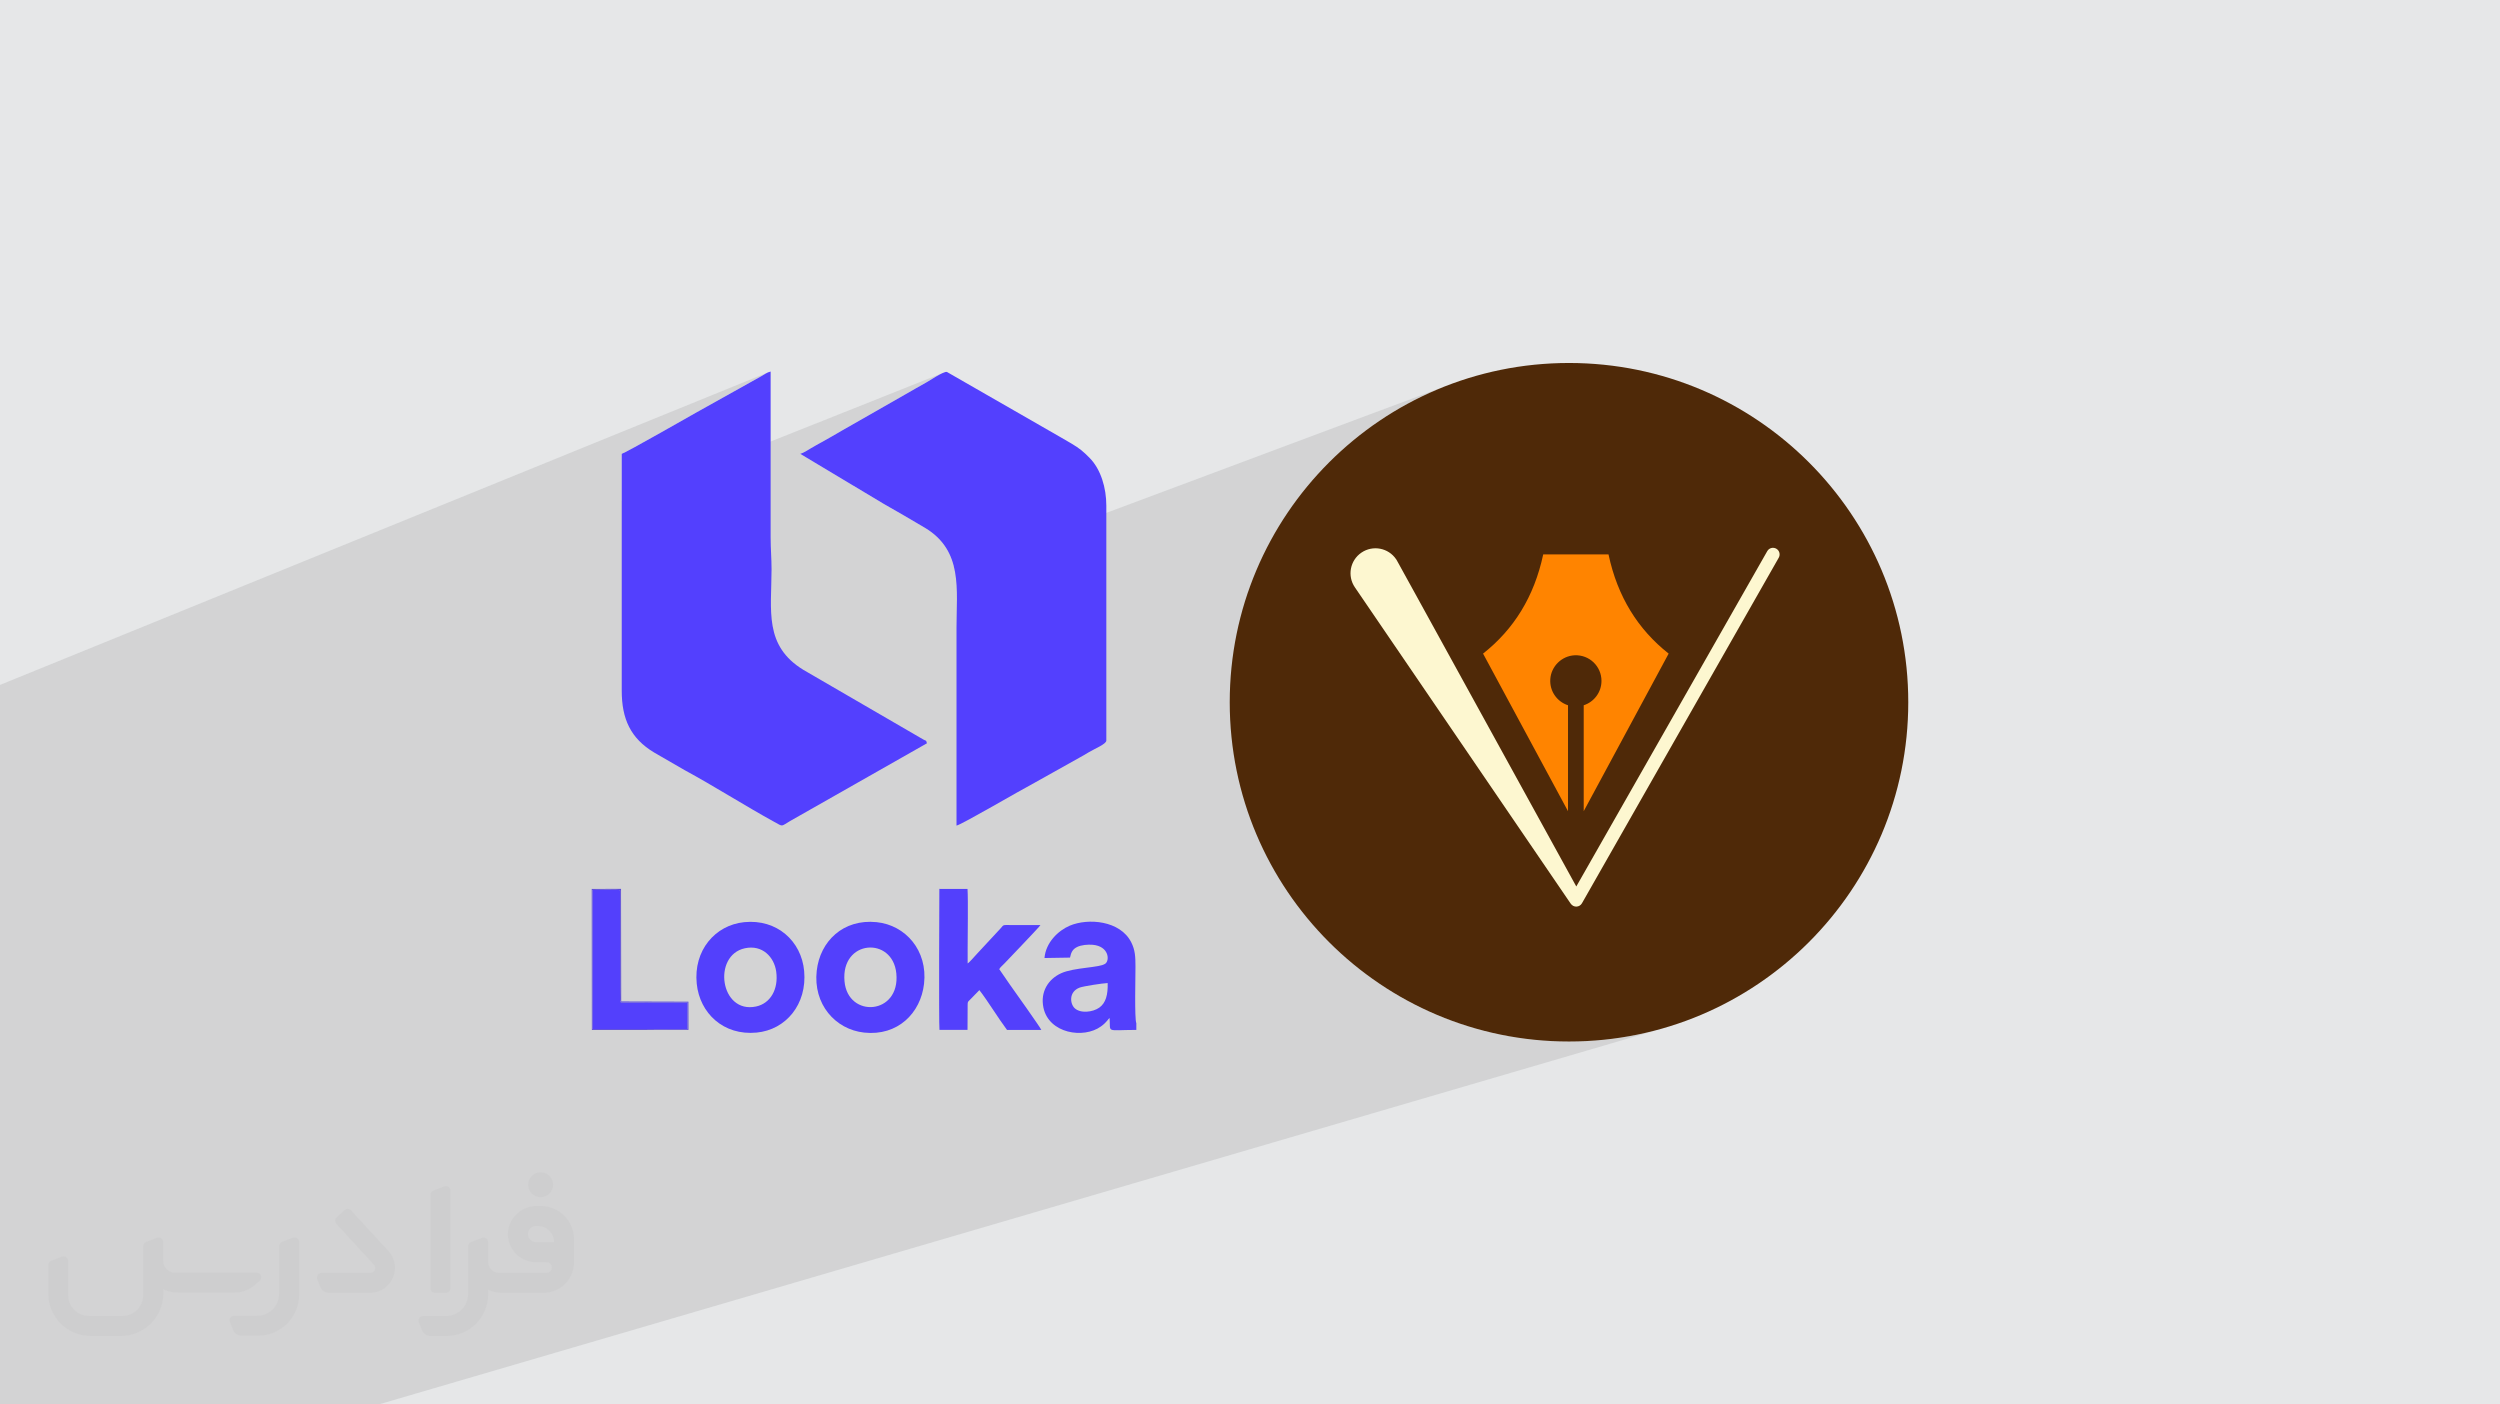<?xml version="1.0" encoding="UTF-8"?>
<!DOCTYPE svg PUBLIC "-//W3C//DTD SVG 1.0//EN" "http://www.w3.org/TR/2001/REC-SVG-20010904/DTD/svg10.dtd">
<!-- Creator: CorelDRAW -->
<svg xmlns="http://www.w3.org/2000/svg" xml:space="preserve" width="94.192mm" height="52.917mm" version="1.0" style="shape-rendering:geometricPrecision; text-rendering:geometricPrecision; image-rendering:optimizeQuality; fill-rule:evenodd; clip-rule:evenodd"
viewBox="0 0 9404.92 5283.66"
 xmlns:xlink="http://www.w3.org/1999/xlink"
 xmlns:xodm="http://www.corel.com/coreldraw/odm/2003">
 <defs>
  <style type="text/css">
   <![CDATA[
    .fil3 {fill:#5340FC}
    .fil5 {fill:#5340FE}
    .fil4 {fill:#5B4ADB}
    .fil6 {fill:#4F2908;fill-rule:nonzero}
    .fil7 {fill:#FDF7D0;fill-rule:nonzero}
    .fil8 {fill:#FF8400;fill-rule:nonzero}
    .fil2 {fill:#373435;fill-rule:nonzero;fill-opacity:0.031}
    .fil1 {fill:#2B2A29;fill-opacity:0.102}
    .fil0 {fill:#E6E7E8}
   ]]>
  </style>
 </defs>
 <g id="Layer_x0020_1">
  <polygon class="fil0" points="-0,0 9404.92,0 9404.92,5283.66 -0,5283.66 "/>
  <path class="fil1" d="M-0 5241.05l0 -36.97 0 -20.4 0 -21.51 0 -24.08 0 -31.2 0 -10.07 0 -3.17 0 -22.51 0 -35.27 0 -6.38 0 -7.51 0 -14.25 0 -7.74 0 -41.79 0 -0.6 0 -1.39 0 -9.6 0 -3.96 0 -1.38 0 -0.7 0 -12.24 0 -18.06 0 -11.04 0 -17.94 0 -7.73 0 -2.1 0 -17.51 0 -38.61 0 -4.56 0 -1.68 0 -14.81 0 -0.54 0 -7.02 0 -21.88 0 -36.28 0 -3.36 0 -3.35 0 -0.11 0 -0.69 0 -53.39 0 -22.93 0 -14.77 0 -4.98 0 -10.02 0 -0.16 0 -38.56 0 -17.13 0 -1.23 0 -5.96 0 -21.86 0 -14.39 0 -5.78 0 -5.91 0 -39.82 0 -49.08 0 -34.6 0 -15.44 0 -14.39 0 -7.11 0 -4.79 0 -147.28 0 -28.16 0 -27.92 0 -6.7 0 -4.4 0 -3.36 0 -6.99 0 -140.81 0 -62.52 0 -82.98 0 -98.8 0 -48.14 0 -195.52 0 -11.94 0 -164.31 0 -133.94 0 -277.49 0 -0.32 0 -4.77 0 -6.1 0 -12.24 0 -36.82 0 -11.81 0 -9.86 0 -162.9 0 -38.34 0 -34.01 0 -3.66 2889.13 -1175.73 -4.32 2.04 -4.08 2.24 -3.96 2.39 -3.97 2.48 -4.11 2.52 -4.39 2.51 -245.55 137.15 -3.04 1.73 -8.5 4.85 -13.21 7.52 -17.16 9.76 -20.36 11.54 -22.8 12.91 -24.46 13.82 -25.37 14.29 -25.54 14.33 -24.93 13.93 -23.56 13.08 -21.45 11.79 -18.57 10.07 -14.93 7.91 -10.53 5.3 -5.37 2.27 0 176.8 1206.97 -480.65 -11.34 5.63 -12.25 6.84 -12.18 7.26 -11.16 6.87 -9.19 5.68 -6.24 3.67 -9.75 5.35 -9.63 5.4 -9.56 5.46 -9.56 5.5 -9.59 5.55 -9.69 5.6 -9.83 5.62 -10.03 5.66 -236.98 135.28 -9.9 5.82 -9.71 5.65 -9.58 5.53 -9.52 5.44 -9.53 5.41 -9.6 5.42 -9.73 5.46 -9.92 5.56 -5.3 2.95 -5.11 2.83 -4.96 2.75 -4.87 2.7 -4.84 2.73 -4.87 2.77 -4.96 2.89 -5.09 3.03 -4.22 2.57 -4.95 3.01 -5.44 3.26 -5.7 3.29 -5.73 3.12 -5.52 2.75 -5.08 2.17 -4.07 1.61 312.94 187.49 9.85 5.63 9.83 5.62 9.83 5.62 9.82 5.63 9.8 5.62 9.8 5.63 9.78 5.63 9.77 5.64 9.77 5.66 9.75 5.67 9.75 5.68 9.73 5.7 9.72 5.72 9.71 5.75 9.71 5.76 9.69 5.8 12.95 8.24 11.99 8.59 11.08 8.91 10.2 9.23 9.37 9.54 8.55 9.84 7.78 10.1 7.04 10.38 6.34 10.64 5.67 10.89 5.03 11.13 4.44 11.35 3.88 11.57 3.35 11.77 2.87 11.96 0.59 2.97 1872.63 -699.96 -57.95 22.86 -56.54 25.56 -55.03 28.19 -53.45 30.73 -51.78 33.19 -50.04 35.59 -48.22 37.89 -46.31 40.12 -44.32 42.26 -42.26 44.32 -40.12 46.31 -37.89 48.22 -35.59 50.04 -33.19 51.78 -30.73 53.45 -28.19 55.03 -25.56 56.54 -22.86 57.95 -8.69 25.67 452.05 -161.94 8.9 -2.26 9.01 -1.36 9.05 -0.48 9.02 0.39 8.93 1.25 8.76 2.1 8.54 2.92 8.25 3.74 7.89 4.55 7.47 5.34 6.98 6.13 6.43 6.9 5.81 7.66 0.27 0.37 0.17 0.19 0.21 0.28 0.4 0.63 0.73 1.25 1.21 2.13 1.84 3.27 2.61 4.67 3.51 6.34 4.57 8.27 5.78 10.47 7.13 12.92 8.63 15.65 10.26 18.64 12.05 21.88 13.98 25.4 8.34 15.15 471.8 -165.4 245.66 0 3.3 14.84 3.55 14.62 3.81 14.42 4.05 14.2 4.31 13.99 4.55 13.78 4.8 13.57 5.05 13.36 5.3 13.16 5.54 12.94 5.78 12.75 6.03 12.53 1 1.96 555.11 -190.09 4.7 -0.82 4.8 0.1 4.77 1.05 4.6 2.05 4.1 2.92 3.34 3.57 2.54 4.08 1.7 4.46 0.82 4.7 -0.1 4.8 -1.05 4.78 -2.05 4.6 -535.33 940.05 311.38 465.51 1513.66 1780.09 -1513.66 -1780.09 1190.7 1780.09 -1190.7 -1780.09 -345.26 -406.03 -171.13 300.52 -3.83 5.09 -4.84 3.84 -5.57 2.52 -805.49 249.27 7.4 5.81 50.04 35.59 51.78 33.19 53.45 30.73 55.03 28.19 56.54 25.56 57.95 22.86 59.31 20.06 60.56 17.2 61.76 14.25 62.84 11.22 63.88 8.12 64.81 4.93 65.68 1.66 65.68 -1.66 64.81 -4.93 63.88 -8.12 62.84 -11.22 61.76 -14.25 60.56 -17.2 -1684.29 493.32 625.9 929.56 -625.9 -929.56 -3173.69 929.56 -1424.09 0 0 -36.83 0 -5.78zm6467.62 -1737.47l-311.38 -465.51 -33.88 59.48 345.26 406.03z"/>
  <g id="_1840557098144">
   <path class="fil2" d="M1125.4 4672.59l0 197.03c0,20.41 -3.74,40.82 -11.66,59.56 -7.92,18.74 -19.16,36.25 -33.74,50.4 -14.58,14.58 -31.65,25.82 -50.4,33.74 -18.74,7.92 -39.15,11.66 -59.56,11.66l-60.82 0c-7.08,0 -14.16,-2.08 -19.99,-6.25 -5.83,-4.16 -10.41,-9.58 -12.92,-16.25l-11.24 -29.16c-0.83,-2.5 -1.25,-5.41 -1.25,-8.33 0,-2.92 1.25,-5.42 2.92,-7.92 1.67,-2.5 3.74,-4.16 6.25,-5.41 2.5,-1.25 5.41,-2.09 7.91,-1.67l86.23 0c22.08,0 42.91,-8.75 58.73,-24.57 15.41,-15.42 24.15,-36.65 24.15,-58.73l0 -179.12c0,-3.33 1.26,-6.66 3.33,-9.58 2.09,-2.92 5,-5 7.92,-6.25l40.82 -15.83c2.5,-0.84 5.41,-1.25 8.33,-0.84 2.92,0.42 5.42,1.26 7.5,2.92 2.09,1.67 4.17,3.75 5.42,6.25 1.25,2.92 2.08,5.83 2.08,8.33z"/>
   <path class="fil2" d="M2033.88 4536.8l-15 0c-59.57,0 -109.13,48.73 -108.31,107.88 0.42,27.5 12.08,54.16 31.66,73.32 19.57,19.57 46.23,30.4 74.14,30.4l39.57 0c5.42,0 10.41,2.08 14.17,5.83 3.74,3.74 5.83,8.75 5.83,14.16 0,5.42 -2.09,10.41 -5.83,14.17 -3.75,3.74 -8.75,5.83 -14.17,5.83l-179.11 0c-10.83,0 -20.83,-4.58 -28.33,-12.08 -7.5,-7.5 -11.66,-17.91 -12.08,-28.33l0 -74.98c0,-2.92 -0.83,-5.41 -2.08,-7.92 -1.25,-2.5 -3.33,-4.57 -5.42,-6.24 -2.08,-1.67 -4.99,-2.51 -7.5,-2.92 -2.92,-0.42 -5.41,0 -8.33,0.83l-41.24 15.83c-2.92,1.25 -5.83,3.33 -7.92,6.25 -2.08,2.92 -2.92,6.25 -2.92,9.58l0 179.12c0,22.08 -8.75,43.32 -24.15,58.73 -15.42,15.42 -36.65,24.57 -58.73,24.57l-86.64 0.01c-2.92,0 -5.42,0.83 -7.92,2.08 -2.5,1.25 -4.58,3.33 -6.25,5.42 -1.66,2.5 -2.5,4.99 -2.92,7.5 -0.41,2.92 0,5.41 1.26,8.33l11.24 29.16c2.5,6.67 7.08,12.5 12.91,16.66 5.83,4.16 12.91,6.25 20,5.83l60.81 0c41.24,0 80.81,-16.25 109.97,-45.82 29.16,-29.16 45.81,-68.74 45.81,-109.97l0 -18.32c15.84,7.91 33.33,12.08 50.82,12.08l157.03 0c30.41,0 59.99,-12.08 81.65,-33.74 21.66,-21.67 33.74,-50.82 33.74,-81.65l0 -85.81c0,-33.32 -13.33,-65.39 -36.65,-89.14 -23.74,-23.74 -55.82,-36.65 -89.14,-36.65zm50.39 136.2l-66.64 0c-7.92,0 -15.42,-2.5 -21.25,-7.91 -5.83,-5.42 -9.59,-12.5 -10.41,-20.42 0,-4.16 0.42,-8.75 2.08,-12.91 1.67,-4.16 3.75,-7.91 6.67,-10.82 5.83,-5.42 13.75,-8.76 21.66,-8.76l7.09 0c16.25,0 31.65,6.25 42.9,17.91 11.66,11.25 17.91,26.66 17.91,42.91z"/>
   <path class="fil2" d="M1694.39 4478.9l0 367.39c0,2.08 -0.42,4.57 -1.25,6.66 -0.84,2.09 -2.09,4.16 -3.75,5.83 -1.67,1.67 -3.33,2.92 -5.41,3.74 -2.09,0.84 -4.16,1.26 -6.67,1.26l-40.82 0c-2.08,0 -4.58,-0.42 -6.66,-1.26 -2.09,-0.83 -4.16,-2.08 -5.42,-3.74 -1.66,-1.67 -2.92,-3.74 -3.74,-5.83 -0.83,-2.09 -1.25,-4.58 -1.25,-6.66l0 -351.57c0,-3.32 0.83,-6.66 2.92,-9.58 2.08,-2.92 4.58,-5 7.91,-6.25l40.83 -15.83c2.5,-0.84 5.41,-1.25 8.33,-1.25 2.92,0.41 5.41,1.25 7.5,2.92 2.5,1.66 4.16,3.74 5.41,6.24 1.25,2.09 2.09,5 2.09,7.92z"/>
   <path class="fil2" d="M1391.56 4863.79l-153.7 0c-7.08,0 -14.17,-2.09 -20,-6.25 -5.83,-4.16 -10.41,-9.99 -13.33,-16.66l-11.24 -28.74c-0.83,-2.51 -1.25,-5.42 -0.83,-8.34 0.41,-2.92 1.25,-5.41 2.92,-7.91 1.66,-2.51 3.74,-4.16 6.24,-5.42 2.51,-1.25 5.42,-2.08 7.92,-2.08l184.11 0c3.33,0 6.66,-1.25 9.58,-2.92 2.93,-2.09 5,-4.58 6.67,-7.92 1.25,-3.33 1.67,-6.66 1.25,-9.99 -0.42,-3.33 -2.08,-6.67 -4.16,-9.17l-141.63 -154.12c-2.92,-3.33 -4.58,-7.92 -4.58,-12.5 0,-4.58 2.09,-8.75 5.83,-12.08l29.58 -27.49c3.33,-2.92 7.92,-4.58 12.5,-4.58 4.58,0.42 8.75,2.09 12.08,5.83l140.37 152.87c55.41,59.57 12.5,157.46 -69.56,157.46z"/>
   <path class="fil2" d="M977.53 4817.97l-20 17.07c-20.83,17.91 -47.49,27.91 -74.98,27.91l-211.19 0c-19.57,0 -39.15,-4.16 -57.06,-12.49l0 16.25c0,20.82 -4.16,41.65 -12.08,60.81 -7.91,19.16 -19.57,36.65 -34.57,51.65 -14.58,14.58 -32.07,26.24 -51.65,34.58 -19.16,7.91 -39.99,12.07 -60.82,12.07l-114.55 0.01c-20.83,0 -41.66,-4.17 -60.82,-12.08 -19.16,-7.92 -36.65,-19.58 -51.65,-34.58 -14.58,-14.58 -26.24,-32.07 -34.57,-51.65 -7.92,-19.16 -12.08,-39.98 -12.08,-60.81l0 -107.89c0,-3.33 1.25,-6.66 2.92,-9.58 2.09,-2.92 4.58,-5 7.92,-6.25l40.82 -15.83c2.5,-0.84 5.41,-1.26 8.33,-0.84 2.92,0.42 5.42,1.25 7.5,2.92 2.09,1.67 4.16,3.75 5.42,6.25 1.25,2.5 2.08,5 2.08,7.92l0 128.71c0,20.83 8.34,40.82 22.92,55.41 14.58,14.58 34.57,22.91 55.4,22.91l125.79 0c20.83,0 40.41,-8.34 54.99,-22.92 14.58,-14.58 22.92,-34.57 22.92,-55.4l0 -184.11c0,-3.33 1.25,-6.67 2.92,-9.59 2.08,-2.92 4.57,-4.99 7.91,-6.24l40.82 -15.84c2.51,-0.83 5.42,-1.25 8.34,-0.83 2.92,0.42 5.41,1.25 7.91,2.92 2.51,1.67 4.17,3.74 5.42,6.25 1.25,2.5 2.08,5.41 2.08,7.91l0 70.4c0,11.66 4.58,23.32 12.92,31.65 8.33,8.34 19.57,13.33 31.65,13.33l307.4 0c3.33,0 7.09,0.84 9.59,2.92 2.92,2.09 5,5 6.25,7.92 1.25,3.33 1.25,6.66 0.41,10.41 0,3.74 -2.08,6.66 -4.57,8.75z"/>
   <path class="fil2" d="M2033.88 4503.89c25.82,0 47.07,-21.25 47.07,-47.07 0,-25.83 -21.25,-47.07 -47.07,-47.07 -25.83,0 -47.08,21.24 -47.08,47.07 0,25.82 21.25,47.07 47.08,47.07z"/>
  </g>
  <g id="_1840557073904">
   <g>
    <path class="fil3" d="M3759.04 3645.83c4.03,-7.18 14.25,-15.71 19.78,-21.55 16.88,-17.79 132.42,-138.12 135.38,-144.21l-110.28 -0.1c-33.65,-0.01 -26.87,-1.8 -39.66,12.47l-88.13 94.9c-7.26,7.45 -28.7,33.13 -35.86,37.03l-0.06 -53.17c-0.01,-50.45 2.22,-186.24 -0.44,-226.98l-105.96 -0.23c0,0.14 -2.39,507.21 0.46,530.4l105.5 -0.19 0.43 -91.53c-0.01,-15.29 0.74,-13.15 8.8,-21.65l35.36 -36.22c30.75,39.33 71.47,106.34 103.94,149.66l129.1 0.07c-1.2,-6.05 -106.05,-153.5 -119.03,-171.59l-39.33 -57.12z"/>
    <path class="fil3" d="M3177.04 3692.04c-14.47,-157.72 181.13,-170.65 194.93,-30.03 15.35,156.34 -182.1,169.91 -194.93,30.03zm299.19 8.88c14.23,-124.89 -69.36,-220.7 -178.5,-231.82 -125.55,-12.78 -212.71,71.71 -225.21,182.76 -14.11,125.47 69.35,220.78 178.24,232.67 126.17,13.77 212.86,-72.94 225.47,-183.61z"/>
    <path class="fil3" d="M2802.17 3567.33c65.87,-14.28 110.38,32.98 117.91,87.71 9.19,66.79 -22.09,119.93 -75.69,131.35 -135.35,28.85 -165.33,-192.37 -42.23,-219.06zm-181.04 133.6c11.27,110.23 100.11,195.7 225.45,183.6 109.83,-10.6 190.05,-106.29 178.65,-231.57 -10.27,-112.72 -102.56,-196.3 -225.6,-183.82 -109.34,11.09 -191.31,106.39 -178.5,231.79z"/>
    <path class="fil3" d="M4167.03 3698.2c1.23,43.35 -6.69,74.93 -31.63,92.54 -24.2,17.09 -70.73,22.79 -92.68,1.9 -17.77,-16.92 -22.45,-61.77 18.93,-77.31 14.46,-5.44 86.99,-16.42 105.38,-17.12zm107.8 176.27l0 -25.3c-7.2,-14.6 -3.15,-180.71 -3.22,-212.22 -0.09,-37.97 -1.03,-62.77 -16.18,-92.52 -41.49,-81.47 -161.82,-91.4 -231.05,-62.06 -43.41,18.4 -90.15,63.23 -95.08,121.65l96.02 -1.59c4.48,-21.52 10.85,-32.12 27.37,-40.16 14.53,-7.08 39.21,-9.72 58.11,-8.02 60.81,5.49 64.64,58.16 47.46,70.98 -21.34,15.92 -117,13.67 -166.4,36.15 -48.56,22.1 -78.98,70.15 -66.48,129.46 20.49,97.22 151.34,118.12 216.56,70.43 23.67,-17.3 26.53,-28.07 32.28,-31.57 4.61,57.46 -17.62,45.12 100.59,44.76l0 0z"/>
    <path class="fil3" d="M2228.99 3347.93l0.2 523.17 356.64 0.1 1.06 -100.03 -236.65 0.28c-22.43,0.91 -16.99,3.43 -17.12,-52.75l-0.1 -369.64c-8.93,-3.5 -92.94,-1.21 -104.02,-1.13z"/>
    <path class="fil4" d="M2228.99 3347.93c11.08,-0.08 95.1,-2.38 104.02,1.13l0.1 369.64c0.13,56.18 -5.3,53.66 17.12,52.75l236.65 -0.28 -1.06 100.03 -356.64 -0.1 -0.2 -523.17zm-2.44 526.63l363.52 -0.22 -0.28 -106.09 -252.81 -0.75 -0.69 -423.73 -110.23 0.42 0.49 530.37z"/>
    <path class="fil5" d="M3010.39 1707.34l313.29 187.7c52.52,30.04 104.59,59.79 156.23,90.78 143.3,86.04 118.44,232.21 118.44,375.58l0 744.51c22.03,-5.13 242.2,-134.29 285.31,-156.53l176.25 -98.59c12.16,-6.49 23.65,-13.37 35.27,-20.4 23.1,-13.97 66.78,-31.15 66.78,-44.54l0 -883.68c0,-65.95 -20.2,-136.68 -63.42,-180.11 -24.8,-24.92 -36.88,-35.01 -68.1,-53.68 -13.93,-8.34 -25.78,-14.68 -39.59,-23.03l-428.79 -246.24c-13.15,-2.41 -66.65,33.91 -78.51,40.34 -26.19,14.18 -50.54,29.03 -77.61,44.15l-236.98 135.28c-26.7,15.79 -50.66,29.32 -77.46,44.3 -14.47,8.08 -26.19,14.3 -40.02,22.62 -10.09,6.07 -30.39,19.04 -41.08,21.54z"/>
    <path class="fil5" d="M2338.94 1707.34l0 890.64c-0.01,106.93 33.35,179.68 121.93,232.94l114.66 66.26c106.24,57.45 230.39,136.09 337.46,194.84 34.83,19.1 23.74,17.23 59.32,-3.3l514.72 -292.43c-3.72,-13.97 -1.45,-7.23 -13.52,-14.31l-451.21 -261.99c-148.62,-90.95 -120.1,-222.67 -119.74,-377.76 0.08,-41.12 -3.48,-77.02 -3.48,-121.76l0 -622.76c-14.74,3.43 -22.61,10.78 -34.8,17.39l-245.55 137.15c-0.24,0.15 -266.23,151.93 -279.79,155.1l0 -0.01z"/>
   </g>
   <g>
    <circle class="fil6" cx="5902.53" cy="2641.84" r="1276.32"/>
    <path class="fil7" d="M6682.26 2064.1c-11.93,-6.8 -27.12,-2.64 -33.92,9.31l-718.37 1261.46c-712.26,-1294.52 -674.01,-1225.48 -677.94,-1231.26 -29.22,-42.84 -87.63,-53.86 -130.45,-24.64 -42.83,29.22 -53.86,87.63 -24.63,130.45l811.47 1189.36c11.72,17.34 34.19,14.43 42.82,-0.71l740.34 -1300.04c6.8,-11.94 2.64,-27.13 -9.31,-33.93z"/>
    <path class="fil8" d="M5898.8 2653.2c-40.67,-13.09 -69.56,-52.41 -66.66,-98.06 3.09,-48.35 43.08,-87.67 91.48,-89.96 55.38,-2.65 101.11,41.48 101.11,96.28 0,42.93 -28.08,79.26 -66.85,91.73l0 398.45 319.56 -592.8 -0.01 0c-115.22,-90.86 -192.36,-213.74 -226.26,-373.14l-245.66 0c-33.84,159.13 -110.83,282.11 -226.26,373.15l0 0 319.55 592.8 0 -398.45 0 0z"/>
   </g>
  </g>
 </g>
</svg>
